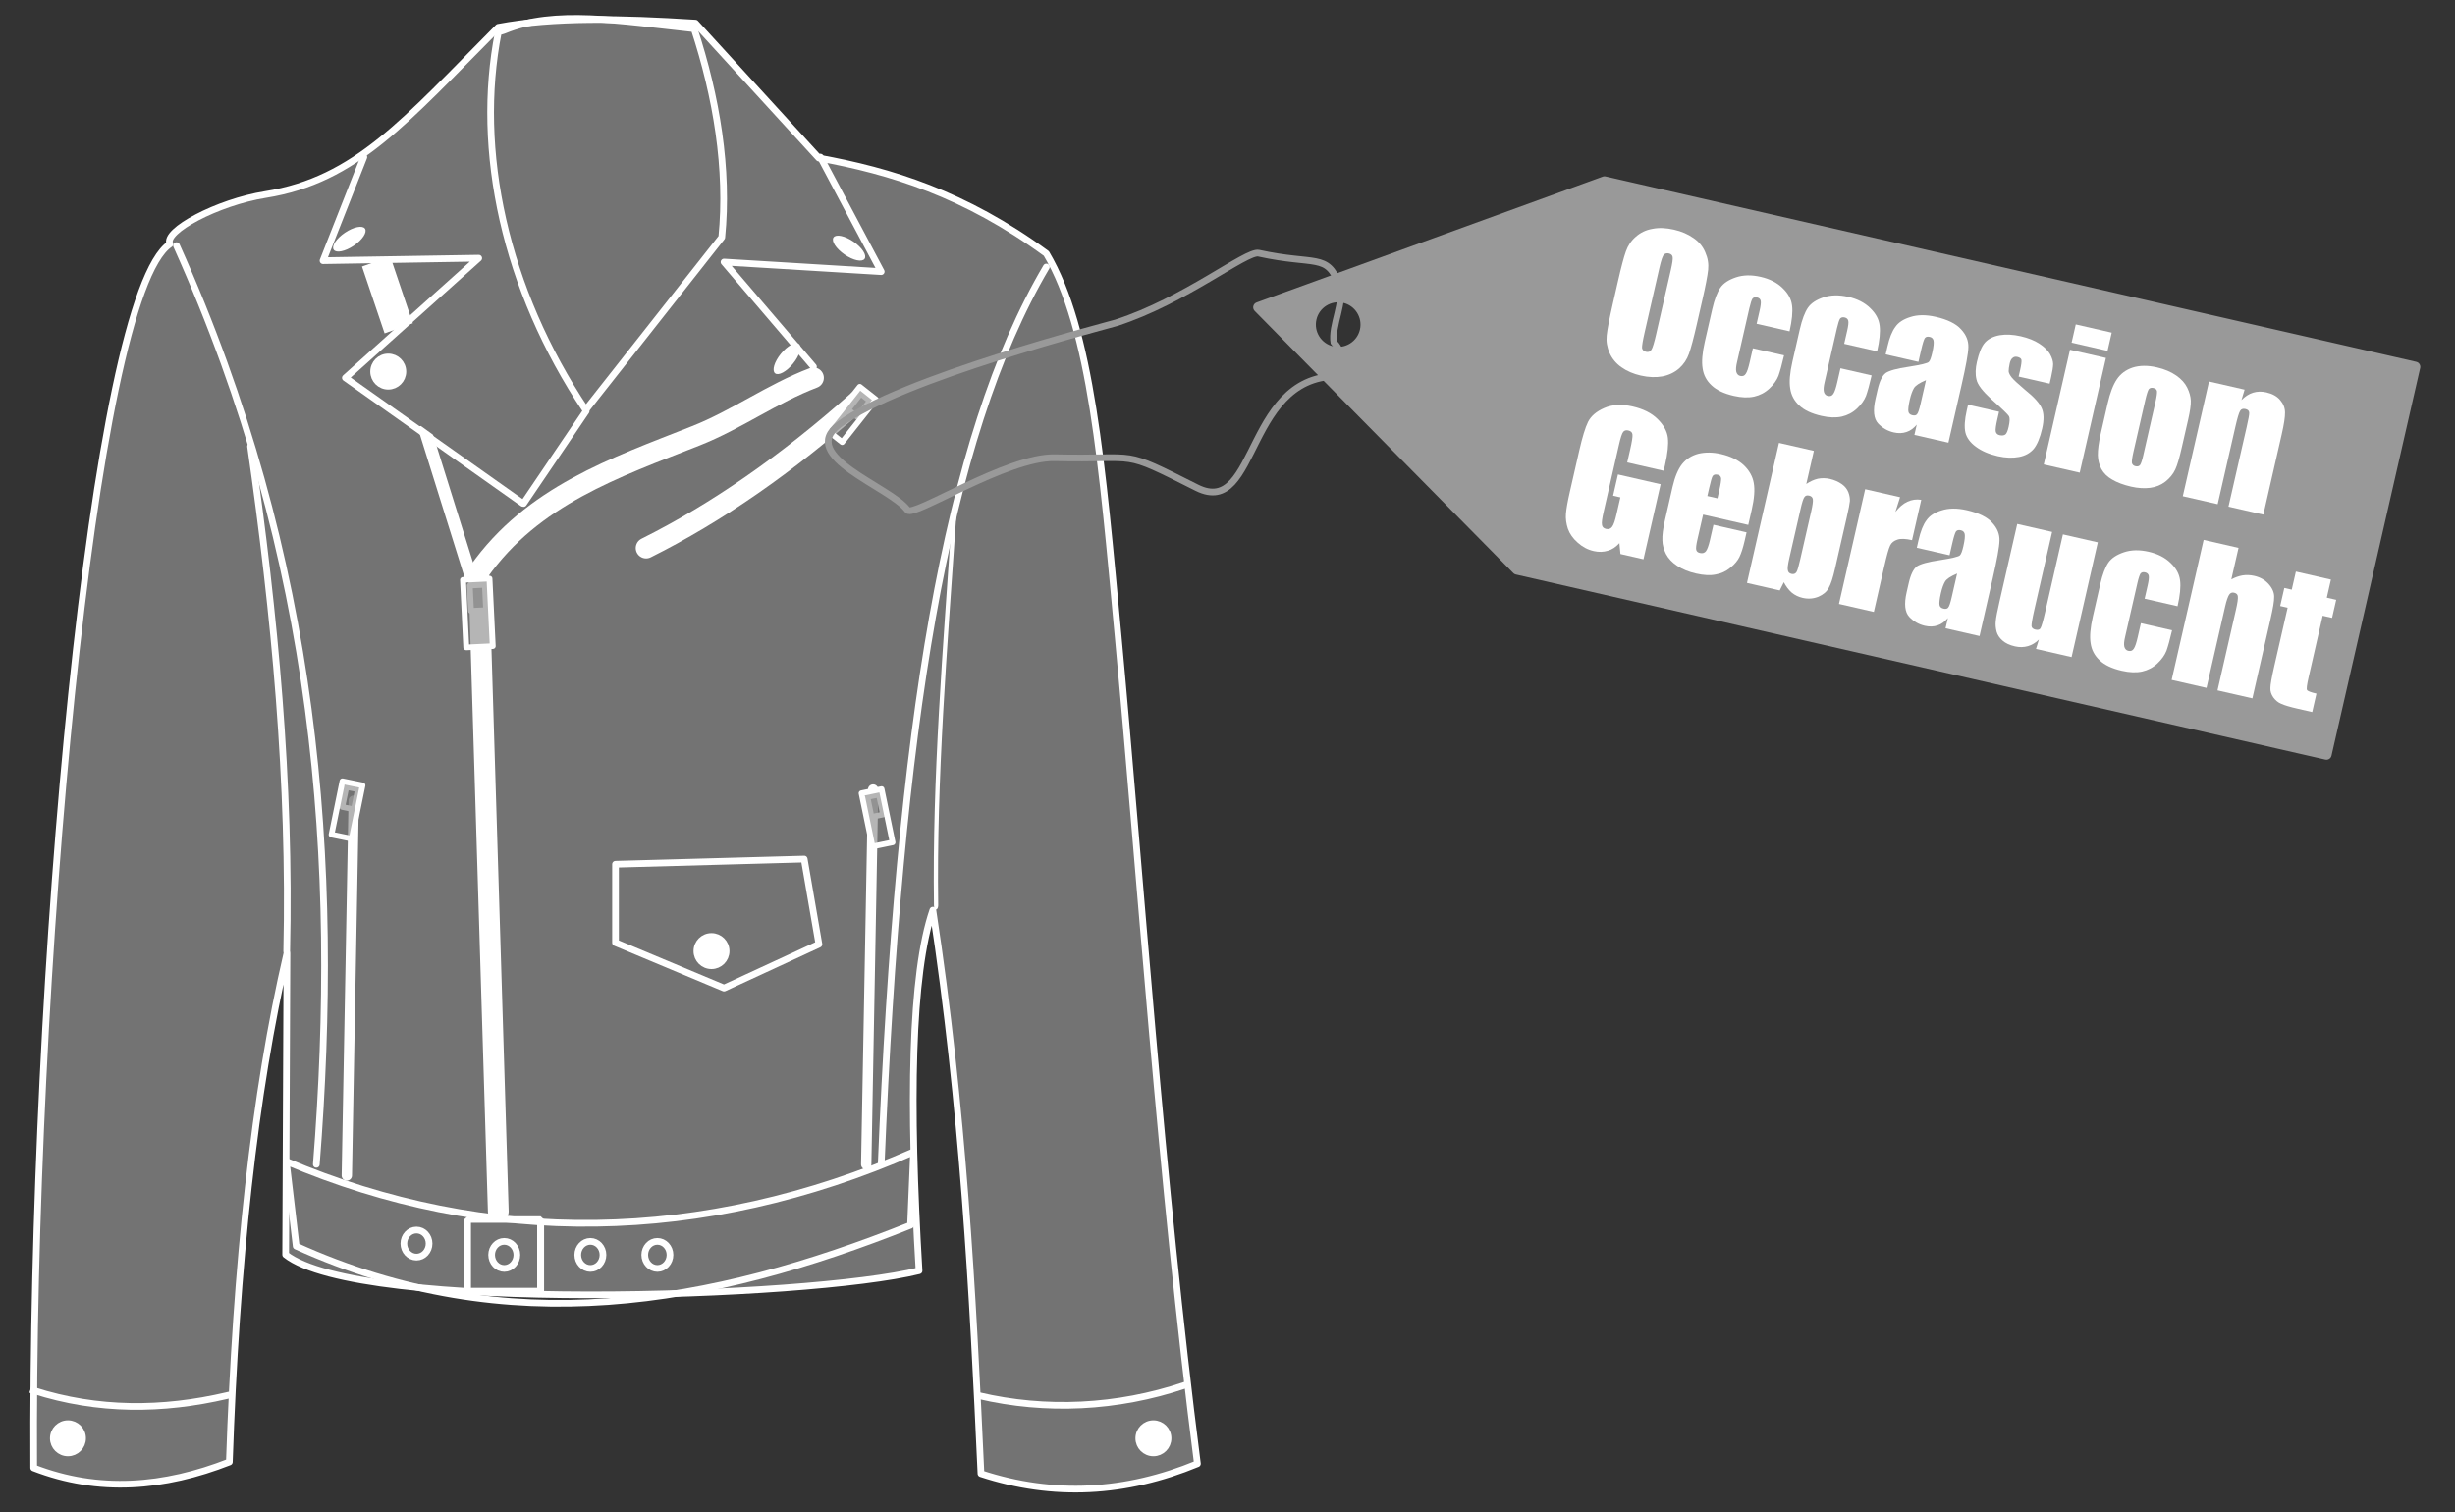 <?xml version="1.0" encoding="UTF-8" standalone="no"?>
<!DOCTYPE svg PUBLIC "-//W3C//DTD SVG 1.1//EN" "http://www.w3.org/Graphics/SVG/1.1/DTD/svg11.dtd">
<svg width="100%" height="100%" viewBox="0 0 237 146" version="1.1" xmlns="http://www.w3.org/2000/svg" xmlns:xlink="http://www.w3.org/1999/xlink" xml:space="preserve" xmlns:serif="http://www.serif.com/" style="fill-rule:evenodd;clip-rule:evenodd;stroke-linecap:round;stroke-linejoin:round;stroke-miterlimit:1.5;">
    <rect x="0" y="0" width="237" height="146" fill="#333333" stroke="none"/>
    <g transform="matrix(1.095,0,0,1.095,-81.471,-7.016)">
        <g transform="matrix(1,0,0,1,2.84217e-14,-1.192)">
            <path d="M77.373,137.037C77.15,94.192 82.515,33.749 89.384,29.117C88.78,27.991 93.568,25.429 97.81,24.752C105.792,23.477 110.117,18.265 118.334,10.005C123.203,9.085 129.189,9.228 135.713,9.638L146.593,21.535C152.925,22.689 159.434,24.672 166.649,29.953C170.597,36.627 171.575,48.608 172.983,63.745C174.943,84.813 176.766,111.736 179.97,136.669C173.646,139.286 167.286,139.643 160.887,137.545C160.155,121.481 159.308,105.331 156.645,87.857C154.71,93.514 154.548,104.901 155.427,119.651C145.65,122.075 106.07,123.368 99.587,118.236L99.701,91.653C96.815,104.034 95.211,119.179 94.623,136.515C88.873,138.766 83.123,139.266 77.373,137.037Z" style="fill:rgb(115,115,115);stroke:white;stroke-width:0.59px;"/>
        </g>
        <g transform="matrix(1.073,0.4,0.067,1.653,-13.166,-80.812)">
            <path d="M113.642,48.485L116.608,54.734" style="fill:none;stroke:white;stroke-width:1.1px;stroke-linecap:square;"/>
        </g>
        <g transform="matrix(0.941,-0.041,-0.216,0.702,11.373,0.9)">
            <path d="M113.642,48.485L116.608,54.734" style="fill:none;stroke:white;stroke-width:2.64px;stroke-linecap:square;stroke-linejoin:bevel;"/>
        </g>
        <path d="M89.967,28.069C102.381,55.67 104.402,82.44 102.29,109.078" style="fill:none;stroke:white;stroke-width:0.59px;"/>
        <g transform="matrix(0.821,0,0,0.821,23.614,28.581)">
            <circle cx="138.266" cy="75.142" r="1.625" style="fill:white;stroke:white;stroke-width:0.61px;"/>
        </g>
        <g transform="matrix(0.821,0,0,0.821,62.573,71.542)">
            <circle cx="138.266" cy="75.142" r="1.625" style="fill:white;stroke:white;stroke-width:0.61px;"/>
        </g>
        <g transform="matrix(0.821,0,0,0.821,-33.123,71.542)">
            <circle cx="138.266" cy="75.142" r="1.625" style="fill:white;stroke:white;stroke-width:0.61px;"/>
        </g>
        <g transform="matrix(0.821,0,0,0.821,-4.885,-22.518)">
            <circle cx="138.266" cy="75.142" r="1.625" style="fill:white;stroke:white;stroke-width:0.61px;"/>
        </g>
        <g transform="matrix(0.681,-0.459,0.191,0.283,-3.309,69.698)">
            <circle cx="138.266" cy="75.142" r="1.625" style="fill:white;stroke:white;stroke-width:0.8px;"/>
        </g>
        <g transform="matrix(0.677,0.465,-0.193,0.281,70.154,-57.122)">
            <circle cx="138.266" cy="75.142" r="1.625" style="fill:white;stroke:white;stroke-width:0.8px;"/>
        </g>
        <g transform="matrix(-0.519,0.636,-0.264,-0.216,235.382,-33.672)">
            <circle cx="138.266" cy="75.142" r="1.625" style="fill:white;stroke:white;stroke-width:0.8px;"/>
        </g>
        <path d="M166.649,29.953C157.75,45.031 153.662,70.746 152.092,109.078" style="fill:none;stroke:white;stroke-width:0.59px;"/>
        <path d="M99.68,90.287C100.018,75.448 98.634,60.609 96.492,45.769" style="fill:none;stroke:white;stroke-width:0.59px;"/>
        <path d="M120.562,50.803L126.076,42.662" style="fill:none;stroke:white;stroke-width:0.59px;"/>
        <path d="M128.668,82.617L145.302,82.159L146.6,89.668L138.235,93.535L128.668,89.53L128.668,82.617Z" style="fill:none;stroke:white;stroke-width:0.59px;"/>
        <path d="M151.378,76.027L150.771,109.078" style="fill:none;stroke:white;stroke-width:0.91px;"/>
        <g transform="matrix(1,0,0,1,-45.792,0.983)">
            <path d="M151.378,76.027L150.771,109.078" style="fill:none;stroke:white;stroke-width:0.91px;"/>
        </g>
        <path d="M99.636,108.816C117.334,116.34 136.364,116.116 154.947,107.977L154.677,114.448C137.094,121.475 119.18,124.75 100.515,116.291L99.636,108.816Z" style="fill:none;stroke:white;stroke-width:0.59px;"/>
        <path d="M120.468,50.773L104.852,39.725L116.608,29.173L102.882,29.394L106.481,20.26" style="fill:none;stroke:white;stroke-width:0.59px;"/>
        <path d="M118.334,113.237L116.608,56.831C121.363,50.109 128.616,47.655 135.754,44.835C139.347,43.416 142.5,41.1 146.12,39.725" style="fill:none;stroke:white;stroke-width:1.83px;"/>
        <path d="M131.364,54.734C137.576,51.631 143.788,47.328 150,41.795" style="fill:none;stroke:white;stroke-width:1.83px;"/>
        <path d="M126.04,42.559C118.905,31.887 116.284,19.646 118.334,9.249C118.54,9.152 118.659,9.155 118.873,9.066C123.282,7.241 129.022,8.238 135.599,8.939C137.569,14.944 138.634,21.328 138.037,27.333L126.04,42.559Z" style="fill:none;stroke:white;stroke-width:0.59px;"/>
        <g transform="matrix(1,0,0,1,0,0.794)">
            <path d="M146.12,37.948L138.235,28.721L152.092,29.565L146.729,19.466" style="fill:none;stroke:white;stroke-width:0.59px;"/>
        </g>
        <g transform="matrix(0.98,0.2,-0.2,0.98,-5.447,-18.975)">
            <g transform="matrix(1,0,0,1,-5.656,0.725)">
                <rect x="132.74" y="70.052" width="1.038" height="1.798" style="fill:rgb(115,115,115);fill-opacity:0.53;stroke:white;stroke-width:0.5px;"/>
            </g>
            <g transform="matrix(1,0,0,1,0.566,1.924)">
                <rect x="126.076" y="68.427" width="1.811" height="4.799" style="fill:rgb(115,115,115);fill-opacity:0.53;stroke:white;stroke-width:0.5px;"/>
            </g>
        </g>
        <g transform="matrix(0.979,-0.202,0.202,0.979,12.161,33.062)">
            <g transform="matrix(1,0,0,1,-5.656,0.725)">
                <rect x="132.74" y="70.052" width="1.038" height="1.798" style="fill:rgb(115,115,115);fill-opacity:0.53;stroke:white;stroke-width:0.5px;"/>
            </g>
            <g transform="matrix(1,0,0,1,0.566,1.924)">
                <rect x="126.076" y="68.427" width="1.811" height="4.799" style="fill:rgb(115,115,115);fill-opacity:0.53;stroke:white;stroke-width:0.5px;"/>
            </g>
        </g>
        <g transform="matrix(1.289,-0.062,0.06,1.241,-52.24,-21.914)">
            <g transform="matrix(1,0,0,1,-5.656,0.725)">
                <rect x="132.74" y="70.052" width="1.038" height="1.798" style="fill:rgb(115,115,115);fill-opacity:0.53;stroke:white;stroke-width:0.4px;"/>
            </g>
            <g transform="matrix(1,0,0,1,0.566,1.924)">
                <rect x="126.076" y="68.427" width="1.811" height="4.799" style="fill:rgb(115,115,115);fill-opacity:0.53;stroke:white;stroke-width:0.4px;"/>
            </g>
        </g>
        <g transform="matrix(0.784,0.62,-0.62,0.784,94.534,-93.163)">
            <g transform="matrix(1,0,0,1,-5.656,0.725)">
                <rect x="132.74" y="70.052" width="1.038" height="1.798" style="fill:rgb(115,115,115);fill-opacity:0.53;stroke:white;stroke-width:0.5px;"/>
            </g>
            <g transform="matrix(1,0,0,1,0.566,1.924)">
                <rect x="126.076" y="68.427" width="1.811" height="4.799" style="fill:rgb(115,115,115);fill-opacity:0.53;stroke:white;stroke-width:0.5px;"/>
            </g>
        </g>
        <g transform="matrix(0.504,0,0,1.022,77.844,-1.901)">
            <path d="M156.917,86.229C156.597,75.276 158.496,64.073 160.058,52.744" style="fill:none;stroke:white;stroke-width:0.74px;"/>
        </g>
        <g transform="matrix(0.555,0,0,0.521,7.797,67.823)">
            <rect x="194.273" y="88.527" width="11.615" height="12.107" style="fill:none;stroke:white;stroke-width:1.1px;stroke-linecap:square;stroke-linejoin:bevel;"/>
        </g>
        <g transform="matrix(1,0,0,1,-76.328,12.96)">
            <ellipse cx="195.187" cy="104.104" rx="1.112" ry="1.194" style="fill:none;stroke:white;stroke-width:0.59px;stroke-linecap:square;stroke-linejoin:bevel;"/>
        </g>
        <g transform="matrix(1,0,0,1,-62.828,12.96)">
            <ellipse cx="195.187" cy="104.104" rx="1.112" ry="1.194" style="fill:none;stroke:white;stroke-width:0.59px;stroke-linecap:square;stroke-linejoin:bevel;"/>
        </g>
        <g transform="matrix(1,0,0,1,-68.736,12.96)">
            <ellipse cx="195.187" cy="104.104" rx="1.112" ry="1.194" style="fill:none;stroke:white;stroke-width:0.59px;stroke-linecap:square;stroke-linejoin:bevel;"/>
        </g>
        <g transform="matrix(1,0,0,1,-84.067,11.96)">
            <ellipse cx="195.187" cy="104.104" rx="1.112" ry="1.194" style="fill:none;stroke:white;stroke-width:0.59px;stroke-linecap:square;stroke-linejoin:bevel;"/>
        </g>
        <g transform="matrix(1.238,0.895,-0.586,0.81,29.534,-58.904)">
            <rect x="82.649" y="33.493" width="2.007" height="1.857" style="fill:rgb(115,115,115);"/>
        </g>
        <path d="M160.689,129.469C166.591,130.863 172.912,130.558 178.814,128.572" style="fill:none;stroke:white;stroke-width:0.59px;stroke-linecap:square;stroke-linejoin:bevel;"/>
        <path d="M77.366,129.02C83.047,130.833 88.727,130.795 94.407,129.469" style="fill:none;stroke:white;stroke-width:0.59px;stroke-linecap:square;stroke-linejoin:bevel;"/>
    </g>
    <path d="M128.779,33.128C128.472,31.387 129.906,29.135 129.259,27.453C128.09,24.413 127.019,25.651 121.504,24.446C120.33,24.189 114.379,29.033 107.759,31.168C107.093,31.383 86.872,36.546 80.988,41.003C76.949,44.062 85.962,46.994 87.615,49.252C88.156,49.991 97.217,44.087 101.824,44.196C110.257,44.396 108.002,43.294 115.529,47.087C121.611,50.152 120.08,35.465 129.959,36.373C130.518,36.425 129.269,33.344 128.779,33.128Z" style="fill:none;stroke:rgb(153,153,153);stroke-width:0.65px;stroke-linecap:square;stroke-linejoin:bevel;"/>
    <g transform="matrix(0.884,0,0,0.884,30.997,-42.33)">
        <g transform="matrix(0.975,0.223,-0.223,0.975,17.242,25.101)">
            <g>
                <path d="M129.434,57.559L95.519,35.95L129.298,14.129L129.434,57.559ZM129.434,57.559L129.434,14.129L220.091,14.129L220.091,57.559L129.434,57.559ZM104.435,32.843C102.779,32.843 101.434,34.188 101.434,35.844C101.434,37.501 102.779,38.846 104.435,38.846C106.092,38.846 107.437,37.501 107.437,35.844C107.437,34.188 106.092,32.843 104.435,32.843Z" style="fill:rgb(153,153,153);stroke:rgb(153,153,153);stroke-width:1.13px;"/>
            </g>
        </g>
        <g transform="matrix(0.337,0.077,-0.077,0.337,116.876,62.795)">
            <g transform="matrix(57.377,0,0,57.377,77.977,55.106)">
                <path d="M0.511,-0.328C0.511,-0.248 0.509,-0.192 0.505,-0.159C0.501,-0.126 0.49,-0.096 0.47,-0.068C0.45,-0.041 0.424,-0.02 0.39,-0.005C0.357,0.009 0.318,0.017 0.273,0.017C0.231,0.017 0.193,0.01 0.159,-0.004C0.125,-0.018 0.098,-0.039 0.078,-0.066C0.057,-0.094 0.045,-0.124 0.041,-0.157C0.037,-0.189 0.035,-0.246 0.035,-0.328L0.035,-0.463C0.035,-0.542 0.037,-0.599 0.041,-0.632C0.045,-0.665 0.056,-0.695 0.076,-0.722C0.096,-0.75 0.122,-0.771 0.156,-0.785C0.189,-0.8 0.228,-0.807 0.273,-0.807C0.315,-0.807 0.353,-0.8 0.387,-0.786C0.421,-0.773 0.448,-0.752 0.468,-0.724C0.489,-0.696 0.501,-0.666 0.505,-0.634C0.509,-0.601 0.511,-0.544 0.511,-0.463L0.511,-0.328ZM0.305,-0.587C0.305,-0.624 0.303,-0.648 0.299,-0.658C0.295,-0.668 0.287,-0.673 0.274,-0.673C0.263,-0.673 0.255,-0.669 0.249,-0.661C0.244,-0.653 0.241,-0.628 0.241,-0.587L0.241,-0.218C0.241,-0.172 0.243,-0.144 0.246,-0.133C0.25,-0.123 0.259,-0.117 0.272,-0.117C0.286,-0.117 0.295,-0.123 0.299,-0.136C0.303,-0.148 0.305,-0.178 0.305,-0.224L0.305,-0.587Z" style="fill:white;fill-rule:nonzero;"/>
            </g>
            <g transform="matrix(57.377,0,0,57.377,109.327,55.106)">
                <path d="M0.471,-0.403L0.285,-0.403L0.285,-0.478C0.285,-0.504 0.283,-0.522 0.279,-0.531C0.275,-0.54 0.267,-0.545 0.255,-0.545C0.244,-0.545 0.236,-0.541 0.232,-0.533C0.229,-0.525 0.227,-0.506 0.227,-0.478L0.227,-0.172C0.227,-0.149 0.229,-0.132 0.235,-0.12C0.241,-0.109 0.25,-0.103 0.261,-0.103C0.275,-0.103 0.284,-0.109 0.288,-0.121C0.293,-0.133 0.295,-0.156 0.295,-0.189L0.295,-0.267L0.471,-0.267C0.471,-0.215 0.469,-0.176 0.466,-0.15C0.462,-0.124 0.451,-0.098 0.433,-0.071C0.414,-0.043 0.39,-0.023 0.361,-0.009C0.331,0.005 0.295,0.012 0.251,0.012C0.195,0.012 0.151,0.002 0.119,-0.017C0.086,-0.036 0.063,-0.063 0.05,-0.097C0.036,-0.131 0.029,-0.18 0.029,-0.243L0.029,-0.427C0.029,-0.482 0.035,-0.524 0.046,-0.552C0.057,-0.58 0.081,-0.605 0.117,-0.627C0.153,-0.649 0.197,-0.66 0.249,-0.66C0.3,-0.66 0.344,-0.649 0.38,-0.627C0.417,-0.605 0.441,-0.578 0.453,-0.544C0.465,-0.511 0.471,-0.464 0.471,-0.403Z" style="fill:white;fill-rule:nonzero;"/>
            </g>
            <g transform="matrix(57.377,0,0,57.377,137.708,55.106)">
                <path d="M0.471,-0.403L0.285,-0.403L0.285,-0.478C0.285,-0.504 0.283,-0.522 0.279,-0.531C0.275,-0.54 0.267,-0.545 0.255,-0.545C0.244,-0.545 0.236,-0.541 0.232,-0.533C0.229,-0.525 0.227,-0.506 0.227,-0.478L0.227,-0.172C0.227,-0.149 0.229,-0.132 0.235,-0.12C0.241,-0.109 0.25,-0.103 0.261,-0.103C0.275,-0.103 0.284,-0.109 0.288,-0.121C0.293,-0.133 0.295,-0.156 0.295,-0.189L0.295,-0.267L0.471,-0.267C0.471,-0.215 0.469,-0.176 0.466,-0.15C0.462,-0.124 0.451,-0.098 0.433,-0.071C0.414,-0.043 0.39,-0.023 0.361,-0.009C0.331,0.005 0.295,0.012 0.251,0.012C0.195,0.012 0.151,0.002 0.119,-0.017C0.086,-0.036 0.063,-0.063 0.05,-0.097C0.036,-0.131 0.029,-0.18 0.029,-0.243L0.029,-0.427C0.029,-0.482 0.035,-0.524 0.046,-0.552C0.057,-0.58 0.081,-0.605 0.117,-0.627C0.153,-0.649 0.197,-0.66 0.249,-0.66C0.3,-0.66 0.344,-0.649 0.38,-0.627C0.417,-0.605 0.441,-0.578 0.453,-0.544C0.465,-0.511 0.471,-0.464 0.471,-0.403Z" style="fill:white;fill-rule:nonzero;"/>
            </g>
            <g transform="matrix(57.377,0,0,57.377,166.088,55.106)">
                <path d="M0.211,-0.397L0.026,-0.397L0.026,-0.44C0.026,-0.491 0.032,-0.529 0.044,-0.556C0.055,-0.584 0.078,-0.608 0.113,-0.628C0.148,-0.649 0.193,-0.66 0.249,-0.66C0.316,-0.66 0.366,-0.648 0.4,-0.624C0.434,-0.601 0.454,-0.572 0.461,-0.537C0.468,-0.503 0.471,-0.432 0.471,-0.325L0.471,-0L0.279,-0L0.279,-0.058C0.267,-0.035 0.252,-0.017 0.233,-0.006C0.214,0.006 0.191,0.012 0.165,0.012C0.13,0.012 0.098,0.002 0.07,-0.017C0.041,-0.037 0.026,-0.079 0.026,-0.145L0.026,-0.198C0.026,-0.246 0.034,-0.279 0.049,-0.297C0.065,-0.314 0.103,-0.335 0.163,-0.358C0.228,-0.384 0.263,-0.401 0.267,-0.41C0.272,-0.418 0.274,-0.436 0.274,-0.463C0.274,-0.497 0.271,-0.519 0.266,-0.53C0.261,-0.54 0.253,-0.545 0.241,-0.545C0.228,-0.545 0.22,-0.541 0.216,-0.532C0.213,-0.523 0.211,-0.501 0.211,-0.465L0.211,-0.397ZM0.274,-0.308C0.242,-0.285 0.224,-0.266 0.219,-0.25C0.214,-0.234 0.211,-0.212 0.211,-0.183C0.211,-0.149 0.214,-0.127 0.218,-0.118C0.222,-0.108 0.231,-0.103 0.244,-0.103C0.257,-0.103 0.265,-0.107 0.268,-0.115C0.272,-0.122 0.274,-0.142 0.274,-0.175L0.274,-0.308Z" style="fill:white;fill-rule:nonzero;"/>
            </g>
            <g transform="matrix(57.377,0,0,57.377,195.001,55.106)">
                <path d="M0.438,-0.441L0.263,-0.441L0.263,-0.476C0.263,-0.506 0.261,-0.525 0.258,-0.533C0.255,-0.541 0.246,-0.545 0.232,-0.545C0.221,-0.545 0.213,-0.541 0.208,-0.534C0.202,-0.527 0.199,-0.516 0.199,-0.501C0.199,-0.481 0.201,-0.467 0.203,-0.457C0.206,-0.448 0.214,-0.438 0.228,-0.427C0.242,-0.416 0.271,-0.4 0.313,-0.378C0.371,-0.35 0.408,-0.324 0.426,-0.299C0.444,-0.275 0.453,-0.239 0.453,-0.191C0.453,-0.139 0.446,-0.099 0.433,-0.072C0.419,-0.045 0.396,-0.024 0.364,-0.01C0.332,0.004 0.293,0.012 0.248,0.012C0.198,0.012 0.155,0.004 0.119,-0.012C0.084,-0.027 0.059,-0.049 0.046,-0.075C0.033,-0.102 0.026,-0.142 0.026,-0.196L0.026,-0.228L0.201,-0.228L0.201,-0.187C0.201,-0.152 0.203,-0.129 0.207,-0.119C0.212,-0.108 0.22,-0.103 0.233,-0.103C0.247,-0.103 0.257,-0.107 0.263,-0.114C0.268,-0.121 0.271,-0.135 0.271,-0.158C0.271,-0.189 0.267,-0.208 0.26,-0.216C0.253,-0.224 0.215,-0.247 0.146,-0.285C0.088,-0.318 0.052,-0.347 0.04,-0.374C0.027,-0.4 0.021,-0.432 0.021,-0.468C0.021,-0.52 0.027,-0.558 0.041,-0.583C0.055,-0.607 0.078,-0.626 0.111,-0.64C0.143,-0.653 0.181,-0.66 0.225,-0.66C0.268,-0.66 0.304,-0.654 0.334,-0.643C0.364,-0.632 0.387,-0.618 0.404,-0.6C0.42,-0.582 0.429,-0.566 0.433,-0.55C0.436,-0.535 0.438,-0.511 0.438,-0.479L0.438,-0.441Z" style="fill:white;fill-rule:nonzero;"/>
            </g>
            <g transform="matrix(57.377,0,0,57.377,222.009,55.106)">
                <path d="M0.238,-0.791L0.238,-0.688L0.035,-0.688L0.035,-0.791L0.238,-0.791ZM0.238,-0.648L0.238,-0L0.035,-0L0.035,-0.648L0.238,-0.648Z" style="fill:white;fill-rule:nonzero;"/>
            </g>
            <g transform="matrix(57.377,0,0,57.377,237.726,55.106)">
                <path d="M0.481,-0.42L0.481,-0.262C0.481,-0.203 0.479,-0.161 0.473,-0.134C0.467,-0.106 0.454,-0.081 0.435,-0.057C0.416,-0.034 0.391,-0.016 0.361,-0.005C0.331,0.006 0.296,0.012 0.257,0.012C0.214,0.012 0.177,0.007 0.146,-0.003C0.116,-0.012 0.093,-0.027 0.076,-0.046C0.059,-0.066 0.047,-0.089 0.04,-0.116C0.033,-0.144 0.029,-0.185 0.029,-0.24L0.029,-0.406C0.029,-0.466 0.036,-0.514 0.049,-0.547C0.062,-0.581 0.085,-0.608 0.119,-0.629C0.153,-0.649 0.196,-0.66 0.249,-0.66C0.293,-0.66 0.331,-0.653 0.363,-0.64C0.395,-0.627 0.419,-0.61 0.437,-0.588C0.454,-0.567 0.466,-0.545 0.472,-0.523C0.478,-0.5 0.481,-0.466 0.481,-0.42ZM0.284,-0.469C0.284,-0.502 0.282,-0.523 0.279,-0.532C0.275,-0.541 0.268,-0.545 0.256,-0.545C0.244,-0.545 0.236,-0.541 0.232,-0.532C0.229,-0.523 0.227,-0.502 0.227,-0.469L0.227,-0.177C0.227,-0.146 0.229,-0.126 0.232,-0.117C0.236,-0.108 0.244,-0.103 0.255,-0.103C0.267,-0.103 0.275,-0.107 0.279,-0.116C0.282,-0.124 0.284,-0.142 0.284,-0.17L0.284,-0.469Z" style="fill:white;fill-rule:nonzero;"/>
            </g>
            <g transform="matrix(57.377,0,0,57.377,267.059,55.106)">
                <path d="M0.236,-0.648L0.232,-0.588C0.247,-0.612 0.264,-0.63 0.285,-0.642C0.306,-0.654 0.329,-0.66 0.356,-0.66C0.39,-0.66 0.418,-0.652 0.439,-0.636C0.461,-0.62 0.475,-0.6 0.481,-0.575C0.487,-0.551 0.49,-0.511 0.49,-0.454L0.49,-0L0.293,-0L0.293,-0.449C0.293,-0.493 0.292,-0.521 0.289,-0.53C0.286,-0.54 0.278,-0.545 0.264,-0.545C0.25,-0.545 0.241,-0.539 0.238,-0.528C0.234,-0.517 0.232,-0.487 0.232,-0.438L0.232,-0L0.035,-0L0.035,-0.648L0.236,-0.648Z" style="fill:white;fill-rule:nonzero;"/>
            </g>
            <g transform="matrix(57.377,0,0,57.377,77.977,112.483)">
                <path d="M0.513,-0.5L0.307,-0.5L0.307,-0.571C0.307,-0.617 0.305,-0.645 0.301,-0.656C0.297,-0.668 0.288,-0.673 0.273,-0.673C0.261,-0.673 0.252,-0.668 0.248,-0.659C0.243,-0.649 0.241,-0.624 0.241,-0.583L0.241,-0.204C0.241,-0.169 0.243,-0.145 0.248,-0.134C0.252,-0.123 0.261,-0.117 0.275,-0.117C0.29,-0.117 0.3,-0.124 0.305,-0.136C0.311,-0.149 0.313,-0.174 0.313,-0.21L0.313,-0.304L0.272,-0.304L0.272,-0.424L0.513,-0.424L0.513,-0L0.383,-0L0.364,-0.057C0.35,-0.032 0.333,-0.014 0.311,-0.002C0.29,0.01 0.265,0.017 0.236,0.017C0.201,0.017 0.169,0.008 0.139,-0.009C0.109,-0.025 0.086,-0.046 0.07,-0.071C0.055,-0.096 0.045,-0.122 0.041,-0.149C0.037,-0.176 0.035,-0.217 0.035,-0.271L0.035,-0.506C0.035,-0.581 0.039,-0.636 0.047,-0.67C0.056,-0.705 0.079,-0.736 0.117,-0.764C0.156,-0.793 0.206,-0.807 0.267,-0.807C0.327,-0.807 0.377,-0.795 0.417,-0.77C0.457,-0.745 0.483,-0.716 0.495,-0.682C0.507,-0.648 0.513,-0.598 0.513,-0.534L0.513,-0.5Z" style="fill:white;fill-rule:nonzero;"/>
            </g>
            <g transform="matrix(57.377,0,0,57.377,109.608,112.483)">
                <path d="M0.482,-0.313L0.227,-0.313L0.227,-0.172C0.227,-0.143 0.229,-0.124 0.233,-0.116C0.237,-0.107 0.245,-0.103 0.257,-0.103C0.272,-0.103 0.282,-0.109 0.287,-0.12C0.292,-0.131 0.295,-0.153 0.295,-0.185L0.295,-0.271L0.482,-0.271L0.482,-0.223C0.482,-0.183 0.479,-0.152 0.474,-0.13C0.469,-0.109 0.458,-0.086 0.439,-0.062C0.42,-0.037 0.397,-0.019 0.368,-0.007C0.34,0.006 0.304,0.012 0.261,0.012C0.22,0.012 0.183,0.006 0.151,-0.006C0.119,-0.018 0.094,-0.035 0.076,-0.056C0.059,-0.077 0.046,-0.1 0.04,-0.125C0.033,-0.15 0.029,-0.187 0.029,-0.235L0.029,-0.424C0.029,-0.481 0.037,-0.526 0.052,-0.558C0.068,-0.591 0.093,-0.616 0.127,-0.634C0.162,-0.651 0.202,-0.66 0.248,-0.66C0.303,-0.66 0.349,-0.649 0.385,-0.628C0.42,-0.607 0.446,-0.579 0.46,-0.545C0.475,-0.51 0.482,-0.461 0.482,-0.398L0.482,-0.313ZM0.284,-0.418L0.284,-0.465C0.284,-0.499 0.282,-0.521 0.279,-0.53C0.275,-0.54 0.268,-0.545 0.257,-0.545C0.243,-0.545 0.235,-0.541 0.231,-0.532C0.228,-0.524 0.227,-0.502 0.227,-0.465L0.227,-0.418L0.284,-0.418Z" style="fill:white;fill-rule:nonzero;"/>
            </g>
            <g transform="matrix(57.377,0,0,57.377,138.941,112.483)">
                <path d="M0.232,-0.791L0.232,-0.604C0.249,-0.622 0.267,-0.636 0.287,-0.646C0.307,-0.655 0.329,-0.66 0.352,-0.66C0.379,-0.66 0.403,-0.655 0.422,-0.647C0.442,-0.639 0.457,-0.627 0.468,-0.611C0.478,-0.596 0.484,-0.581 0.487,-0.566C0.489,-0.552 0.49,-0.521 0.49,-0.473L0.49,-0.181C0.49,-0.133 0.487,-0.098 0.48,-0.074C0.474,-0.051 0.459,-0.031 0.436,-0.014C0.412,0.003 0.384,0.012 0.352,0.012C0.329,0.012 0.307,0.007 0.287,-0.003C0.267,-0.014 0.249,-0.029 0.232,-0.049L0.22,-0L0.035,-0L0.035,-0.791L0.232,-0.791ZM0.292,-0.464C0.292,-0.497 0.29,-0.519 0.286,-0.53C0.282,-0.54 0.274,-0.545 0.261,-0.545C0.249,-0.545 0.241,-0.54 0.238,-0.531C0.234,-0.523 0.232,-0.5 0.232,-0.464L0.232,-0.185C0.232,-0.15 0.234,-0.127 0.239,-0.118C0.243,-0.108 0.251,-0.103 0.263,-0.103C0.275,-0.103 0.283,-0.108 0.287,-0.118C0.291,-0.128 0.292,-0.153 0.292,-0.191L0.292,-0.464Z" style="fill:white;fill-rule:nonzero;"/>
            </g>
            <g transform="matrix(57.377,0,0,57.377,168.75,112.483)">
                <path d="M0.232,-0.648L0.225,-0.563C0.253,-0.624 0.295,-0.656 0.349,-0.66L0.349,-0.432C0.313,-0.432 0.286,-0.427 0.27,-0.417C0.253,-0.407 0.242,-0.394 0.238,-0.376C0.234,-0.359 0.232,-0.319 0.232,-0.256L0.232,-0L0.035,-0L0.035,-0.648L0.232,-0.648Z" style="fill:white;fill-rule:nonzero;"/>
            </g>
            <g transform="matrix(57.377,0,0,57.377,189.286,112.483)">
                <path d="M0.211,-0.397L0.026,-0.397L0.026,-0.44C0.026,-0.491 0.032,-0.529 0.044,-0.556C0.055,-0.584 0.078,-0.608 0.113,-0.628C0.148,-0.649 0.193,-0.66 0.249,-0.66C0.316,-0.66 0.366,-0.648 0.4,-0.624C0.434,-0.601 0.454,-0.572 0.461,-0.537C0.468,-0.503 0.471,-0.432 0.471,-0.325L0.471,-0L0.279,-0L0.279,-0.058C0.267,-0.035 0.252,-0.017 0.233,-0.006C0.214,0.006 0.191,0.012 0.165,0.012C0.13,0.012 0.098,0.002 0.07,-0.017C0.041,-0.037 0.026,-0.079 0.026,-0.145L0.026,-0.198C0.026,-0.246 0.034,-0.279 0.049,-0.297C0.065,-0.314 0.103,-0.335 0.163,-0.358C0.228,-0.384 0.263,-0.401 0.267,-0.41C0.272,-0.418 0.274,-0.436 0.274,-0.463C0.274,-0.497 0.271,-0.519 0.266,-0.53C0.261,-0.54 0.253,-0.545 0.241,-0.545C0.228,-0.545 0.22,-0.541 0.216,-0.532C0.213,-0.523 0.211,-0.501 0.211,-0.465L0.211,-0.397ZM0.274,-0.308C0.242,-0.285 0.224,-0.266 0.219,-0.25C0.214,-0.234 0.211,-0.212 0.211,-0.183C0.211,-0.149 0.214,-0.127 0.218,-0.118C0.222,-0.108 0.231,-0.103 0.244,-0.103C0.257,-0.103 0.265,-0.107 0.268,-0.115C0.272,-0.122 0.274,-0.142 0.274,-0.175L0.274,-0.308Z" style="fill:white;fill-rule:nonzero;"/>
            </g>
            <g transform="matrix(57.377,0,0,57.377,218.198,112.483)">
                <path d="M0.487,-0.648L0.487,-0L0.286,-0L0.29,-0.054C0.276,-0.032 0.259,-0.016 0.239,-0.005C0.219,0.006 0.196,0.012 0.17,0.012C0.14,0.012 0.116,0.007 0.096,-0.004C0.077,-0.014 0.062,-0.028 0.053,-0.045C0.044,-0.063 0.038,-0.081 0.036,-0.099C0.033,-0.118 0.032,-0.155 0.032,-0.211L0.032,-0.648L0.229,-0.648L0.229,-0.207C0.229,-0.157 0.231,-0.127 0.234,-0.117C0.237,-0.108 0.246,-0.103 0.259,-0.103C0.274,-0.103 0.283,-0.108 0.285,-0.118C0.288,-0.127 0.29,-0.159 0.29,-0.212L0.29,-0.648L0.487,-0.648Z" style="fill:white;fill-rule:nonzero;"/>
            </g>
            <g transform="matrix(57.377,0,0,57.377,248.176,112.483)">
                <path d="M0.471,-0.403L0.285,-0.403L0.285,-0.478C0.285,-0.504 0.283,-0.522 0.279,-0.531C0.275,-0.54 0.267,-0.545 0.255,-0.545C0.244,-0.545 0.236,-0.541 0.232,-0.533C0.229,-0.525 0.227,-0.506 0.227,-0.478L0.227,-0.172C0.227,-0.149 0.229,-0.132 0.235,-0.12C0.241,-0.109 0.25,-0.103 0.261,-0.103C0.275,-0.103 0.284,-0.109 0.288,-0.121C0.293,-0.133 0.295,-0.156 0.295,-0.189L0.295,-0.267L0.471,-0.267C0.471,-0.215 0.469,-0.176 0.466,-0.15C0.462,-0.124 0.451,-0.098 0.433,-0.071C0.414,-0.043 0.39,-0.023 0.361,-0.009C0.331,0.005 0.295,0.012 0.251,0.012C0.195,0.012 0.151,0.002 0.119,-0.017C0.086,-0.036 0.063,-0.063 0.05,-0.097C0.036,-0.131 0.029,-0.18 0.029,-0.243L0.029,-0.427C0.029,-0.482 0.035,-0.524 0.046,-0.552C0.057,-0.58 0.081,-0.605 0.117,-0.627C0.153,-0.649 0.197,-0.66 0.249,-0.66C0.3,-0.66 0.344,-0.649 0.38,-0.627C0.417,-0.605 0.441,-0.578 0.453,-0.544C0.465,-0.511 0.471,-0.464 0.471,-0.403Z" style="fill:white;fill-rule:nonzero;"/>
            </g>
            <g transform="matrix(57.377,0,0,57.377,276.556,112.483)">
                <path d="M0.232,-0.791L0.232,-0.613C0.249,-0.628 0.268,-0.64 0.287,-0.648C0.307,-0.656 0.328,-0.66 0.351,-0.66C0.385,-0.66 0.414,-0.651 0.439,-0.633C0.463,-0.616 0.478,-0.595 0.483,-0.573C0.489,-0.55 0.491,-0.508 0.491,-0.447L0.491,-0L0.294,-0L0.294,-0.456C0.294,-0.494 0.292,-0.518 0.288,-0.529C0.285,-0.54 0.276,-0.545 0.263,-0.545C0.251,-0.545 0.243,-0.539 0.239,-0.528C0.235,-0.517 0.232,-0.495 0.232,-0.462L0.232,-0L0.035,-0L0.035,-0.791L0.232,-0.791Z" style="fill:white;fill-rule:nonzero;"/>
            </g>
            <g transform="matrix(57.377,0,0,57.377,306.618,112.483)">
                <path d="M0.243,-0.734L0.243,-0.632L0.296,-0.632L0.296,-0.53L0.243,-0.53L0.243,-0.183C0.243,-0.14 0.245,-0.117 0.25,-0.112C0.254,-0.107 0.272,-0.104 0.305,-0.104L0.305,-0L0.225,-0C0.18,-0 0.148,-0.002 0.129,-0.006C0.11,-0.009 0.093,-0.018 0.078,-0.031C0.063,-0.045 0.054,-0.06 0.051,-0.078C0.047,-0.095 0.045,-0.136 0.045,-0.201L0.045,-0.53L0.003,-0.53L0.003,-0.632L0.045,-0.632L0.045,-0.734L0.243,-0.734Z" style="fill:white;fill-rule:nonzero;"/>
            </g>
        </g>
    </g>
</svg>
